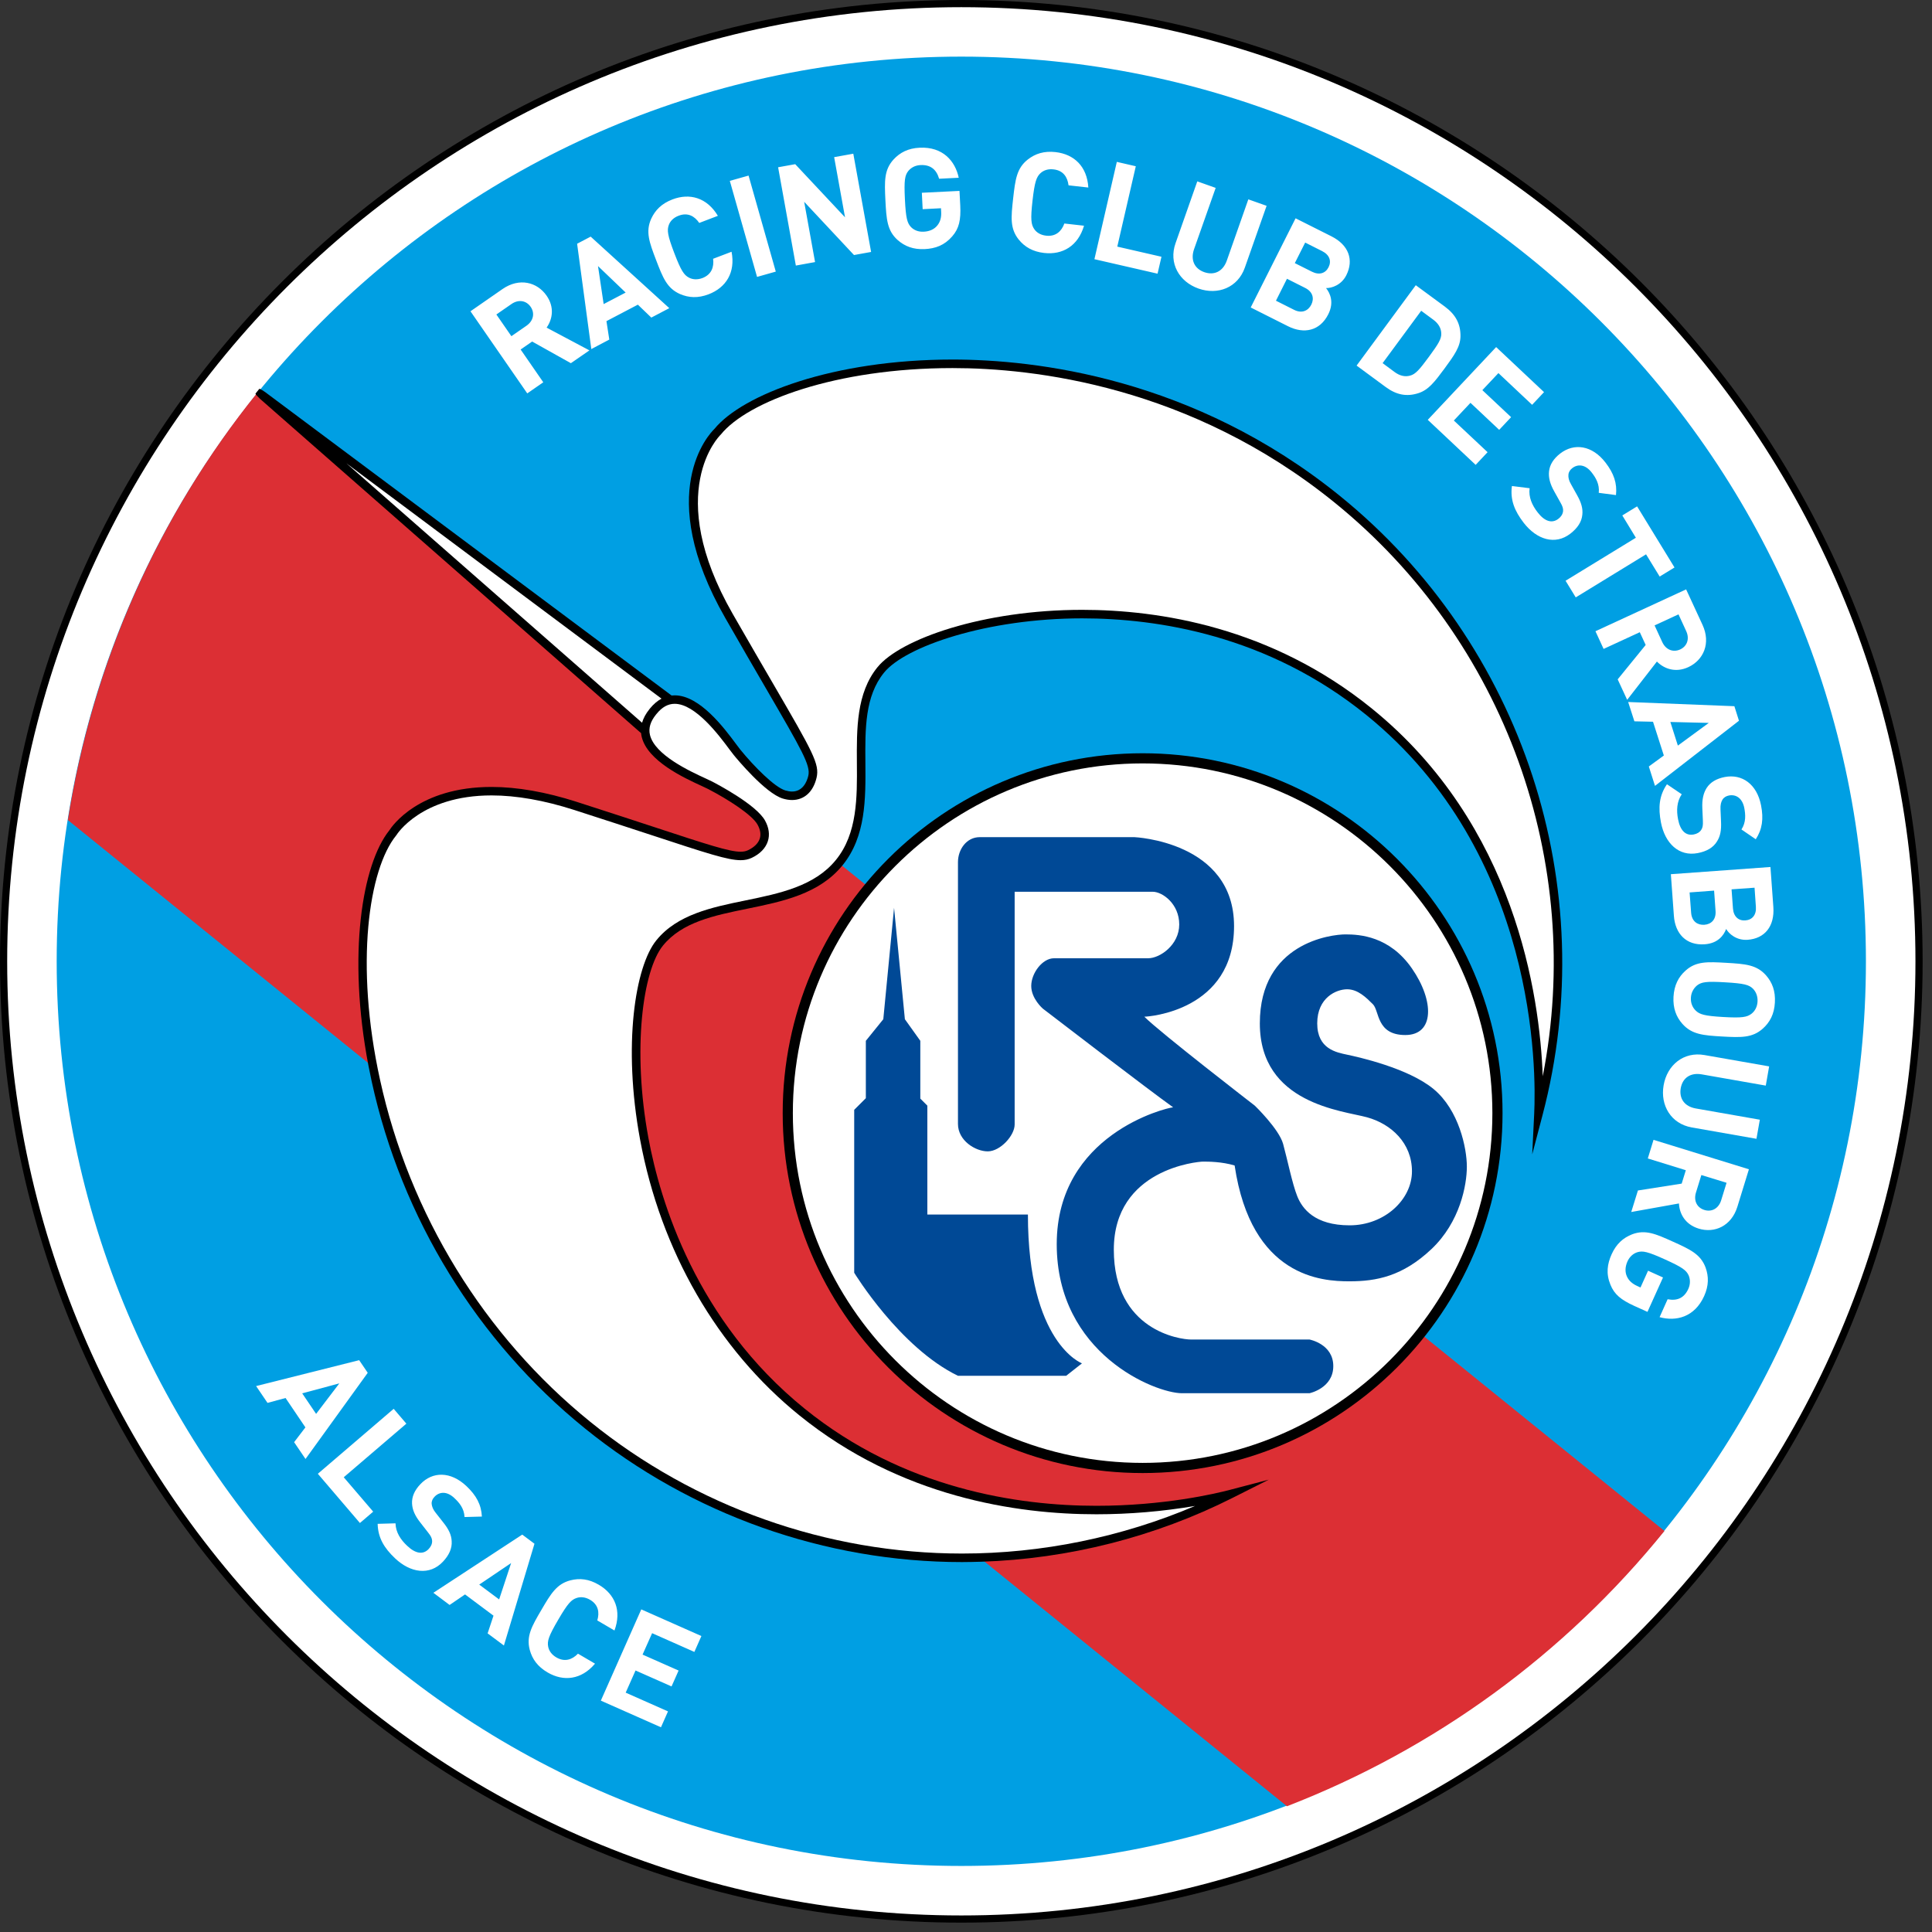 <svg width="159" height="159" viewBox="0 0 159 159" fill="none" xmlns="http://www.w3.org/2000/svg">
<rect x="0" y="0" width="159" height="159" fill="#333333" stroke="none"/>
<path d="M79.112 -0C35.492 -0 0 35.491 0 79.112C0 122.737 35.492 158.229 79.112 158.229C122.737 158.229 158.229 122.736 158.229 79.112C158.229 35.491 122.737 -0 79.112 -0Z" fill="black"/>
<path d="M79.112 0.591C35.817 0.591 0.591 35.818 0.591 79.112C0.591 122.411 35.817 157.638 79.112 157.638C122.411 157.638 157.638 122.411 157.638 79.112C157.638 35.817 122.411 0.591 79.112 0.591Z" fill="white"/>
<path d="M79.114 153.564C120.23 153.564 153.562 120.231 153.562 79.112C153.562 37.993 120.23 4.66 79.114 4.66C37.997 4.66 4.665 37.993 4.665 79.112C4.665 120.231 37.997 153.564 79.114 153.564Z" fill="#009FE3"/>
<path d="M21.18 32.316C12.993 42.474 7.616 54.603 5.586 67.49L105.913 148.651C118.072 143.947 128.785 136.135 136.981 125.995L21.18 32.316Z" fill="#DC2F34"/>
<path d="M26.015 116.36L24.87 114.669L27.926 113.85L26.015 116.36ZM29.559 111.94L21.077 114.071L22.016 115.455L23.501 115.053L25.134 117.471L24.205 118.688L25.143 120.072L30.264 112.979L29.559 111.94ZM33.443 117.165L32.399 115.943L26.158 121.289L29.621 125.341L30.713 124.407L28.29 121.576L33.443 117.165ZM37.172 126.832C37.148 126.334 36.947 125.874 36.473 125.285L35.859 124.504C35.639 124.236 35.544 123.982 35.524 123.762C35.51 123.527 35.61 123.336 35.764 123.178C36.152 122.766 36.77 122.699 37.387 123.283C37.785 123.652 38.202 124.14 38.23 124.849L39.658 124.811C39.61 123.834 39.203 123.072 38.379 122.296C37.086 121.08 35.592 121.084 34.59 122.153C34.111 122.656 33.886 123.187 33.91 123.733C33.934 124.246 34.145 124.744 34.605 125.319L35.213 126.099C35.476 126.425 35.548 126.588 35.563 126.808C35.572 127.052 35.472 127.277 35.28 127.478C34.83 127.958 34.207 127.881 33.513 127.22C32.962 126.707 32.569 126.099 32.55 125.367L31.08 125.409C31.108 126.559 31.616 127.402 32.521 128.255C33.781 129.442 35.357 129.687 36.449 128.528C36.957 127.991 37.215 127.426 37.172 126.832M41.078 131.63L39.44 130.409L42.065 128.637L41.078 131.63ZM42.98 126.295L35.666 131.084L37.002 132.085L38.272 131.218L40.614 132.966L40.13 134.423L41.471 135.423L43.986 127.047L42.98 126.295ZM50.569 134.187C51.177 132.554 50.607 131.199 49.28 130.423C48.466 129.944 47.709 129.862 46.943 130.059C45.822 130.351 45.343 131.141 44.553 132.496C43.758 133.847 43.303 134.652 43.595 135.773C43.801 136.539 44.242 137.157 45.061 137.636C46.373 138.407 47.843 138.249 48.969 136.917L47.566 136.094C47.087 136.592 46.469 136.802 45.784 136.4C45.406 136.18 45.176 135.859 45.113 135.514C45.027 135.059 45.142 134.662 45.937 133.306C46.727 131.95 47.02 131.654 47.456 131.51C47.791 131.395 48.179 131.438 48.557 131.658C49.247 132.061 49.352 132.698 49.156 133.359L50.569 134.187ZM49.448 139.959L54.396 142.152L54.975 140.845L51.493 139.302L52.303 137.478L55.267 138.79L55.847 137.483L52.882 136.17L53.668 134.408L57.145 135.95L57.724 134.642L52.776 132.449L49.448 139.959ZM40.85 25.881L42.096 25.019C42.67 24.621 43.307 24.727 43.671 25.249C44.031 25.771 43.906 26.403 43.331 26.805L42.086 27.668L40.85 25.881ZM44.711 31.461L42.847 28.764L43.796 28.108L46.981 29.89L48.509 28.836L44.984 26.963C45.472 26.274 45.645 25.287 44.988 24.339C44.208 23.209 42.742 22.835 41.363 23.783L38.719 25.618L43.393 32.376L44.711 31.461V31.461ZM51.49 24.077L49.679 25.025L49.215 21.898L51.49 24.077ZM50.144 27.947L49.909 26.429L52.495 25.073L53.602 26.137L55.082 25.361L48.611 19.474L47.495 20.059L48.664 28.728L50.144 27.947ZM55.953 24.195C56.681 24.511 57.438 24.554 58.319 24.219C59.741 23.673 60.541 22.432 60.206 20.718L58.688 21.297C58.774 21.982 58.553 22.595 57.811 22.883C57.399 23.036 57.006 23.012 56.7 22.849C56.293 22.633 56.053 22.293 55.493 20.828C54.932 19.362 54.885 18.945 55.042 18.514C55.162 18.184 55.44 17.906 55.852 17.753C56.594 17.465 57.16 17.782 57.547 18.347L59.08 17.762C58.184 16.268 56.772 15.866 55.34 16.412C54.454 16.752 53.922 17.288 53.591 18.007C53.117 19.065 53.433 19.932 53.994 21.398C54.554 22.863 54.894 23.721 55.953 24.195ZM63.846 22.353L61.605 14.45L60.063 14.886L62.304 22.789L63.846 22.353ZM67.078 21.568L66.182 16.606L70.282 20.989L71.69 20.735L70.225 12.65L68.649 12.933L69.544 17.885L65.445 13.512L64.037 13.766L65.497 21.856L67.078 21.568H67.078ZM73.864 19.744C74.457 20.271 75.162 20.544 76.096 20.501C76.972 20.457 77.719 20.199 78.366 19.452C78.936 18.8 79.084 18.096 79.027 16.908L78.964 15.711L75.866 15.864L75.933 17.215L77.441 17.138L77.456 17.44C77.48 17.866 77.394 18.24 77.144 18.551C76.905 18.853 76.522 19.045 76.024 19.068C75.588 19.092 75.233 18.949 74.98 18.695C74.664 18.365 74.549 17.967 74.472 16.396C74.395 14.83 74.467 14.432 74.75 14.073C74.98 13.795 75.315 13.608 75.751 13.585C76.57 13.546 77.063 13.934 77.288 14.71L78.902 14.629C78.615 13.259 77.595 12.061 75.683 12.157C74.75 12.2 74.07 12.545 73.533 13.13C72.757 13.987 72.791 14.911 72.867 16.477C72.949 18.044 73.006 18.968 73.864 19.744ZM85.928 20.818C87.441 20.99 88.72 20.252 89.213 18.576L87.595 18.394C87.36 19.041 86.881 19.486 86.091 19.395C85.655 19.347 85.315 19.146 85.119 18.859C84.86 18.48 84.798 18.064 84.975 16.507C85.152 14.946 85.301 14.558 85.636 14.246C85.899 14.007 86.273 13.887 86.704 13.94C87.499 14.026 87.853 14.567 87.939 15.252L89.568 15.434C89.463 13.691 88.395 12.69 86.867 12.517C85.928 12.412 85.205 12.642 84.582 13.13C83.672 13.849 83.557 14.768 83.38 16.325C83.208 17.886 83.112 18.801 83.835 19.711C84.333 20.324 84.989 20.712 85.928 20.818ZM95.586 21.13L91.951 20.296L93.474 13.682L91.912 13.322L90.069 21.331L95.265 22.523L95.586 21.13ZM98.635 23.748C100.225 24.309 101.868 23.672 102.447 22.029L104.239 16.938L102.735 16.406L100.963 21.449C100.647 22.34 99.928 22.685 99.109 22.398C98.295 22.11 97.96 21.392 98.271 20.501L100.048 15.463L98.534 14.926L96.743 20.022C96.164 21.665 97.045 23.188 98.635 23.748ZM107.409 23.694C108.061 24.02 108.166 24.58 107.917 25.074C107.668 25.567 107.15 25.826 106.504 25.5L105.009 24.748L105.915 22.942L107.409 23.694ZM107.414 19.963L108.812 20.667C109.421 20.974 109.593 21.486 109.339 21.989C109.085 22.497 108.573 22.665 107.965 22.358L106.561 21.654L107.414 19.963ZM106.006 26.851C107.313 27.507 108.626 27.239 109.315 25.864C109.808 24.887 109.473 24.14 109.133 23.709C109.593 23.718 110.393 23.464 110.8 22.65C111.432 21.39 111.001 20.164 109.569 19.446L106.624 17.966L102.931 25.304L106.006 26.851ZM116.962 25.576L117.948 26.303C118.384 26.624 118.595 26.998 118.614 27.424C118.643 27.889 118.36 28.325 117.594 29.369C116.828 30.408 116.492 30.806 116.037 30.916C115.625 31.026 115.204 30.935 114.768 30.614L113.786 29.886L116.962 25.576ZM116.741 32.353C117.57 32.085 118.078 31.414 118.887 30.322C119.692 29.225 120.185 28.535 120.195 27.669C120.204 26.663 119.807 25.897 118.906 25.231L116.516 23.473L111.645 30.087L114.031 31.845C114.931 32.511 115.783 32.664 116.741 32.353M121.444 38.258L122.425 37.214L119.648 34.608L121.017 33.152L123.379 35.375L124.361 34.331L121.995 32.108L123.317 30.705L126.09 33.315L127.071 32.271L123.13 28.564L117.502 34.551L121.444 38.258ZM128.404 41.325C128.614 41.689 128.657 41.857 128.638 42.077C128.605 42.321 128.475 42.527 128.255 42.695C127.733 43.097 127.129 42.925 126.545 42.168C126.085 41.574 125.788 40.913 125.884 40.18L124.428 39.998C124.275 41.138 124.644 42.048 125.405 43.035C126.469 44.405 127.982 44.893 129.242 43.916C129.826 43.461 130.171 42.949 130.223 42.355C130.276 41.857 130.147 41.373 129.773 40.717L129.29 39.85C129.112 39.548 129.055 39.285 129.079 39.064C129.098 38.83 129.227 38.657 129.4 38.523C129.845 38.178 130.468 38.207 130.99 38.882C131.325 39.309 131.656 39.855 131.574 40.559L132.992 40.745C133.097 39.773 132.815 38.954 132.125 38.063C131.038 36.655 129.558 36.43 128.398 37.326C127.853 37.752 127.546 38.236 127.484 38.782C127.426 39.294 127.56 39.821 127.92 40.458L128.404 41.325ZM128.843 47.794L129.681 49.164L135.467 45.62L136.588 47.449L137.809 46.702L134.73 41.673L133.513 42.42L134.629 44.255L128.843 47.794ZM138.137 50.56L138.769 51.934C139.066 52.571 138.851 53.18 138.276 53.448C137.697 53.711 137.098 53.481 136.801 52.844L136.169 51.47L138.137 50.56ZM131.973 53.405L134.952 52.03L135.436 53.079L133.132 55.91L133.913 57.595L136.36 54.444C136.954 55.047 137.898 55.388 138.947 54.904C140.192 54.324 140.815 52.945 140.115 51.426L138.765 48.505L131.303 51.949L131.973 53.405ZM140.628 59.494L138.085 61.361L137.467 59.417L140.628 59.494ZM134.507 59.364L136.04 59.398L136.931 62.176L135.695 63.081L136.203 64.676L143.114 59.316L142.736 58.119L133.995 57.774L134.507 59.364ZM141.939 63.948C141.259 64.082 140.765 64.374 140.463 64.834C140.186 65.265 140.066 65.792 140.099 66.525L140.143 67.517C140.162 67.938 140.128 68.11 140.008 68.297C139.874 68.498 139.664 68.623 139.391 68.675C138.744 68.8 138.284 68.374 138.102 67.43C137.958 66.698 137.997 65.969 138.404 65.366L137.187 64.542C136.536 65.49 136.46 66.472 136.694 67.694C137.025 69.394 138.16 70.51 139.721 70.208C140.449 70.069 140.99 69.763 141.301 69.255C141.57 68.839 141.675 68.35 141.637 67.593L141.594 66.602C141.575 66.252 141.642 65.993 141.757 65.807C141.886 65.606 142.078 65.51 142.293 65.466C142.849 65.361 143.39 65.663 143.553 66.501C143.653 67.038 143.706 67.67 143.318 68.264L144.496 69.069C145.033 68.249 145.148 67.392 144.932 66.281C144.592 64.537 143.375 63.671 141.939 63.948ZM141.067 73.296L141.187 74.968C141.24 75.691 140.818 76.069 140.263 76.107C139.712 76.146 139.228 75.835 139.176 75.112L139.051 73.445L141.067 73.296ZM144.396 73.056L144.506 74.623C144.559 75.298 144.205 75.705 143.639 75.748C143.079 75.791 142.667 75.437 142.619 74.757L142.504 73.191L144.396 73.056ZM137.758 75.375C137.863 76.835 138.769 77.827 140.301 77.712C141.393 77.635 141.867 76.965 142.059 76.452C142.284 76.85 142.916 77.41 143.826 77.343C145.229 77.243 146.058 76.242 145.943 74.642L145.704 71.352L137.509 71.945L137.758 75.375ZM144.144 83.43C143.78 83.708 143.382 83.789 141.816 83.698C140.25 83.607 139.876 83.483 139.546 83.162C139.297 82.917 139.129 82.549 139.158 82.108C139.167 81.913 139.217 81.723 139.305 81.549C139.392 81.375 139.515 81.221 139.666 81.097C140.03 80.819 140.413 80.748 141.984 80.843C143.55 80.934 143.938 81.049 144.263 81.365C144.517 81.624 144.666 81.993 144.642 82.429C144.618 82.87 144.422 83.214 144.144 83.43ZM142.075 79.239C140.509 79.148 139.584 79.105 138.722 79.876C138.133 80.398 137.783 81.083 137.726 82.026C137.673 82.97 137.946 83.684 138.463 84.268C139.235 85.13 140.154 85.212 141.725 85.302C143.291 85.389 144.216 85.422 145.078 84.651C145.662 84.129 146.016 83.459 146.069 82.515C146.127 81.567 145.854 80.848 145.336 80.264C144.565 79.397 143.641 79.33 142.075 79.239ZM136.914 89.309C136.622 90.967 137.517 92.485 139.232 92.787L144.553 93.721L144.831 92.15L139.563 91.225C138.633 91.062 138.174 90.411 138.322 89.554C138.475 88.701 139.127 88.256 140.056 88.419L145.32 89.343L145.597 87.762L140.276 86.829C138.562 86.527 137.206 87.647 136.914 89.309ZM139.574 98.146L140.019 96.704L142.093 97.341L141.647 98.788C141.437 99.458 140.872 99.765 140.268 99.578C139.66 99.391 139.368 98.821 139.574 98.146ZM135.612 95.339L138.74 96.307L138.4 97.409L134.798 97.974L134.248 99.746L138.175 99.042C138.213 99.889 138.688 100.771 139.794 101.111C141.101 101.518 142.491 100.905 142.984 99.31L143.932 96.23L136.082 93.807L135.612 95.339ZM137.687 102.189C136.255 101.542 135.412 101.173 134.325 101.58C133.587 101.868 133.017 102.371 132.634 103.223C132.275 104.023 132.16 104.809 132.533 105.723C132.854 106.528 133.41 106.978 134.492 107.471L135.584 107.964L136.863 105.134L135.632 104.578L135.01 105.958L134.737 105.833C134.349 105.656 134.052 105.411 133.889 105.043C133.731 104.693 133.736 104.267 133.937 103.812C134.119 103.414 134.411 103.165 134.751 103.055C135.192 102.921 135.599 103.002 137.026 103.649C138.458 104.296 138.774 104.54 138.971 104.957C139.109 105.287 139.124 105.675 138.947 106.072C138.607 106.82 138.037 107.078 137.242 106.925L136.581 108.4C137.931 108.769 139.459 108.41 140.249 106.662C140.633 105.809 140.633 105.052 140.364 104.31C139.953 103.223 139.119 102.835 137.687 102.188" fill="white"/>
<path d="M21.381 32.808L52.761 60.338C52.771 60.439 52.785 60.54 52.809 60.635C53.279 62.628 56.31 64.026 57.767 64.692C57.982 64.797 58.159 64.879 58.279 64.936C59.927 65.789 61.905 67.063 62.345 67.867C62.575 68.284 62.638 68.672 62.527 69.017C62.403 69.4 62.072 69.726 61.565 69.97C61.383 70.056 61.191 70.095 60.951 70.095C60.013 70.095 58.202 69.501 53.834 68.064C52.134 67.508 50.041 66.819 47.459 65.99C44.921 65.176 42.565 64.764 40.452 64.764C34.451 64.764 32.248 68.011 32.037 68.342C29.81 71.12 28.574 78.558 30.322 87.696C30.409 88.132 30.495 88.568 30.591 89.008C33.053 100.249 39.279 110.384 48.13 117.549C56.89 124.647 67.915 128.556 79.171 128.556C79.698 128.556 80.22 128.541 80.747 128.527C87.931 128.297 95.053 126.491 101.447 123.268L104.417 121.773L101.203 122.616C100.034 122.923 95.8 123.924 90.235 123.924C83.783 123.924 74.377 122.535 66.22 115.93C57.288 108.698 54.333 98.875 53.365 93.664C52.01 86.346 52.905 79.87 54.553 77.83C56.128 75.885 58.739 75.349 61.507 74.784C64.414 74.19 67.427 73.572 69.343 71.206L69.348 71.201C71.263 68.83 71.244 65.76 71.22 62.786C71.196 59.965 71.177 57.297 72.758 55.352C74.496 53.207 81.221 50.889 89.061 50.889C95.249 50.889 104.325 52.268 112.449 58.844C126.549 70.267 126.429 88.194 126.261 91.671L126.099 95L126.946 91.777C131.884 73.021 125.337 53.015 110.269 40.811C98.214 31.05 85.124 29.59 78.395 29.59C68.581 29.59 61.114 32.463 58.791 35.303C58.399 35.682 53.758 40.514 59.697 50.874C61.047 53.236 62.154 55.137 63.054 56.684C66.019 61.785 66.723 62.996 66.522 63.844C66.407 64.328 66.076 65.142 65.181 65.142C65.008 65.142 64.822 65.109 64.63 65.051C63.749 64.783 62.087 63.116 60.918 61.684C60.836 61.579 60.721 61.425 60.578 61.234C59.61 59.931 57.594 57.225 55.525 57.225C55.439 57.225 55.353 57.23 55.271 57.239L21.821 32.267C21.749 32.214 21.423 31.996 21.341 32.001C21.236 32.131 21.131 32.265 21.025 32.394C21.035 32.49 21.342 32.749 21.381 32.808Z" fill="black"/>
<path d="M53.44 58.373L53.488 58.311C53.78 57.952 54.101 57.679 54.441 57.497L28.511 38.133L52.841 59.48C52.947 59.106 53.148 58.737 53.44 58.373Z" fill="white"/>
<path d="M55.524 57.922C54.974 57.922 54.485 58.195 54.035 58.751L53.987 58.808C53.522 59.383 53.364 59.925 53.489 60.475C53.877 62.137 56.808 63.483 58.058 64.058C58.288 64.163 58.475 64.254 58.604 64.317C58.973 64.508 62.23 66.213 62.958 67.526C63.283 68.11 63.365 68.699 63.192 69.231C63.01 69.8 62.551 70.275 61.866 70.6C61.588 70.73 61.296 70.792 60.956 70.792C59.902 70.792 58.187 70.232 53.618 68.728C51.918 68.172 49.83 67.487 47.243 66.654C44.777 65.864 42.492 65.461 40.452 65.461C34.652 65.461 32.645 68.694 32.626 68.728L32.597 68.766C30.355 71.53 29.182 79.317 31.275 88.858C33.703 99.946 39.843 109.942 48.57 117.006C57.206 124.004 68.073 127.854 79.17 127.854C85.746 127.854 92.322 126.504 98.352 123.937C95.672 124.39 92.958 124.62 90.239 124.622C83.668 124.626 74.098 123.209 65.779 116.475C59.03 111.01 54.38 102.954 52.679 93.791C51.233 85.994 52.282 79.523 54.011 77.392C55.74 75.251 58.599 74.667 61.363 74.102C64.155 73.527 67.043 72.938 68.801 70.763C70.563 68.589 70.544 65.643 70.52 62.794C70.501 59.972 70.477 57.051 72.211 54.915C74.093 52.592 80.909 50.188 89.061 50.188C95.359 50.188 104.607 51.596 112.889 58.301C124.719 67.88 126.721 81.937 126.965 88.575C130.413 70.989 123.876 52.731 109.828 41.355C97.94 31.729 85.032 30.292 78.394 30.292C68.782 30.292 61.521 33.041 59.322 35.761L59.289 35.795C59.241 35.843 54.538 40.465 60.304 50.527C61.655 52.884 62.761 54.785 63.662 56.332C66.89 61.888 67.469 62.884 67.201 64.01C66.923 65.174 66.186 65.84 65.18 65.84C64.936 65.84 64.682 65.797 64.423 65.72C62.982 65.279 60.639 62.449 60.376 62.123C60.29 62.017 60.165 61.855 60.017 61.654C59.188 60.538 57.239 57.922 55.524 57.922Z" fill="white"/>
<path d="M123.656 91.608C123.656 75.279 110.368 61.992 94.035 61.992C77.702 61.992 64.414 75.279 64.414 91.608C64.414 107.941 77.702 121.229 94.035 121.229C110.368 121.229 123.656 107.941 123.656 91.608Z" fill="black"/>
<path d="M94.035 62.827C78.162 62.827 65.25 75.74 65.25 91.608C65.25 107.48 78.162 120.393 94.035 120.393C109.908 120.393 122.82 107.48 122.82 91.608C122.82 75.74 109.908 62.827 94.035 62.827Z" fill="white"/>
<path d="M111.048 105.45C113.285 105.45 115.426 105.038 117.797 102.806C120.168 100.569 120.719 97.514 120.719 96.01C120.719 94.506 120.077 91.359 117.979 89.625C115.881 87.891 111.733 86.981 110.867 86.799C110 86.613 108.405 86.34 108.405 84.223C108.405 82.101 109.976 81.416 110.867 81.416C111.757 81.416 112.438 82.101 112.988 82.647C113.534 83.193 113.261 85.181 115.656 85.181C118.051 85.181 118.051 82.374 116.202 79.706C114.358 77.038 111.892 76.899 110.728 76.899C109.568 76.899 103.682 77.584 103.682 84.223C103.682 90.856 110.522 91.402 112.509 91.953C114.492 92.499 116.202 94.07 116.202 96.398C116.202 98.725 113.946 100.842 111.072 100.842C108.199 100.842 107.174 99.477 106.762 98.448C106.35 97.422 105.938 95.373 105.598 94.142C105.258 92.911 103.27 90.995 103.27 90.995C103.27 90.995 95.473 84.975 94.175 83.672C94.515 83.672 101.56 83.193 101.56 76.215C101.56 69.241 93.356 68.896 93.356 68.896H80.63C79.533 68.896 78.839 69.921 78.839 70.951V92.499C78.839 93.864 80.266 94.755 81.291 94.755C82.316 94.755 83.504 93.457 83.504 92.542V73.389H94.86C95.679 73.389 97.049 74.394 97.049 76.08C97.049 77.771 95.454 78.863 94.496 78.863H86.742C85.784 78.863 84.869 80.094 84.869 81.143C84.869 82.192 85.827 83.011 85.827 83.011C85.827 83.011 94.678 89.807 96.546 91.129C95.952 91.177 86.967 93.366 86.967 102.394C86.967 111.422 95.085 114.66 97.274 114.66H107.768C107.768 114.66 109.727 114.253 109.727 112.428C109.727 110.603 107.768 110.24 107.768 110.24H98.006C97.139 110.24 91.665 109.511 91.665 102.849C91.665 96.192 98.595 95.598 99.007 95.598C99.419 95.598 100.559 95.598 101.608 95.919C102.978 105.129 108.812 105.45 111.048 105.45Z" fill="#004996"/>
<path d="M84.596 99.954H76.319V90.993L75.74 90.413V85.657L74.47 83.88L73.58 74.713L72.694 83.88L71.257 85.657V90.38L70.299 91.337V104.743C70.299 104.743 74.039 110.898 78.839 113.226H87.742L89.045 112.201C89.045 112.201 84.596 110.558 84.596 99.954Z" fill="#004996"/>
</svg>
